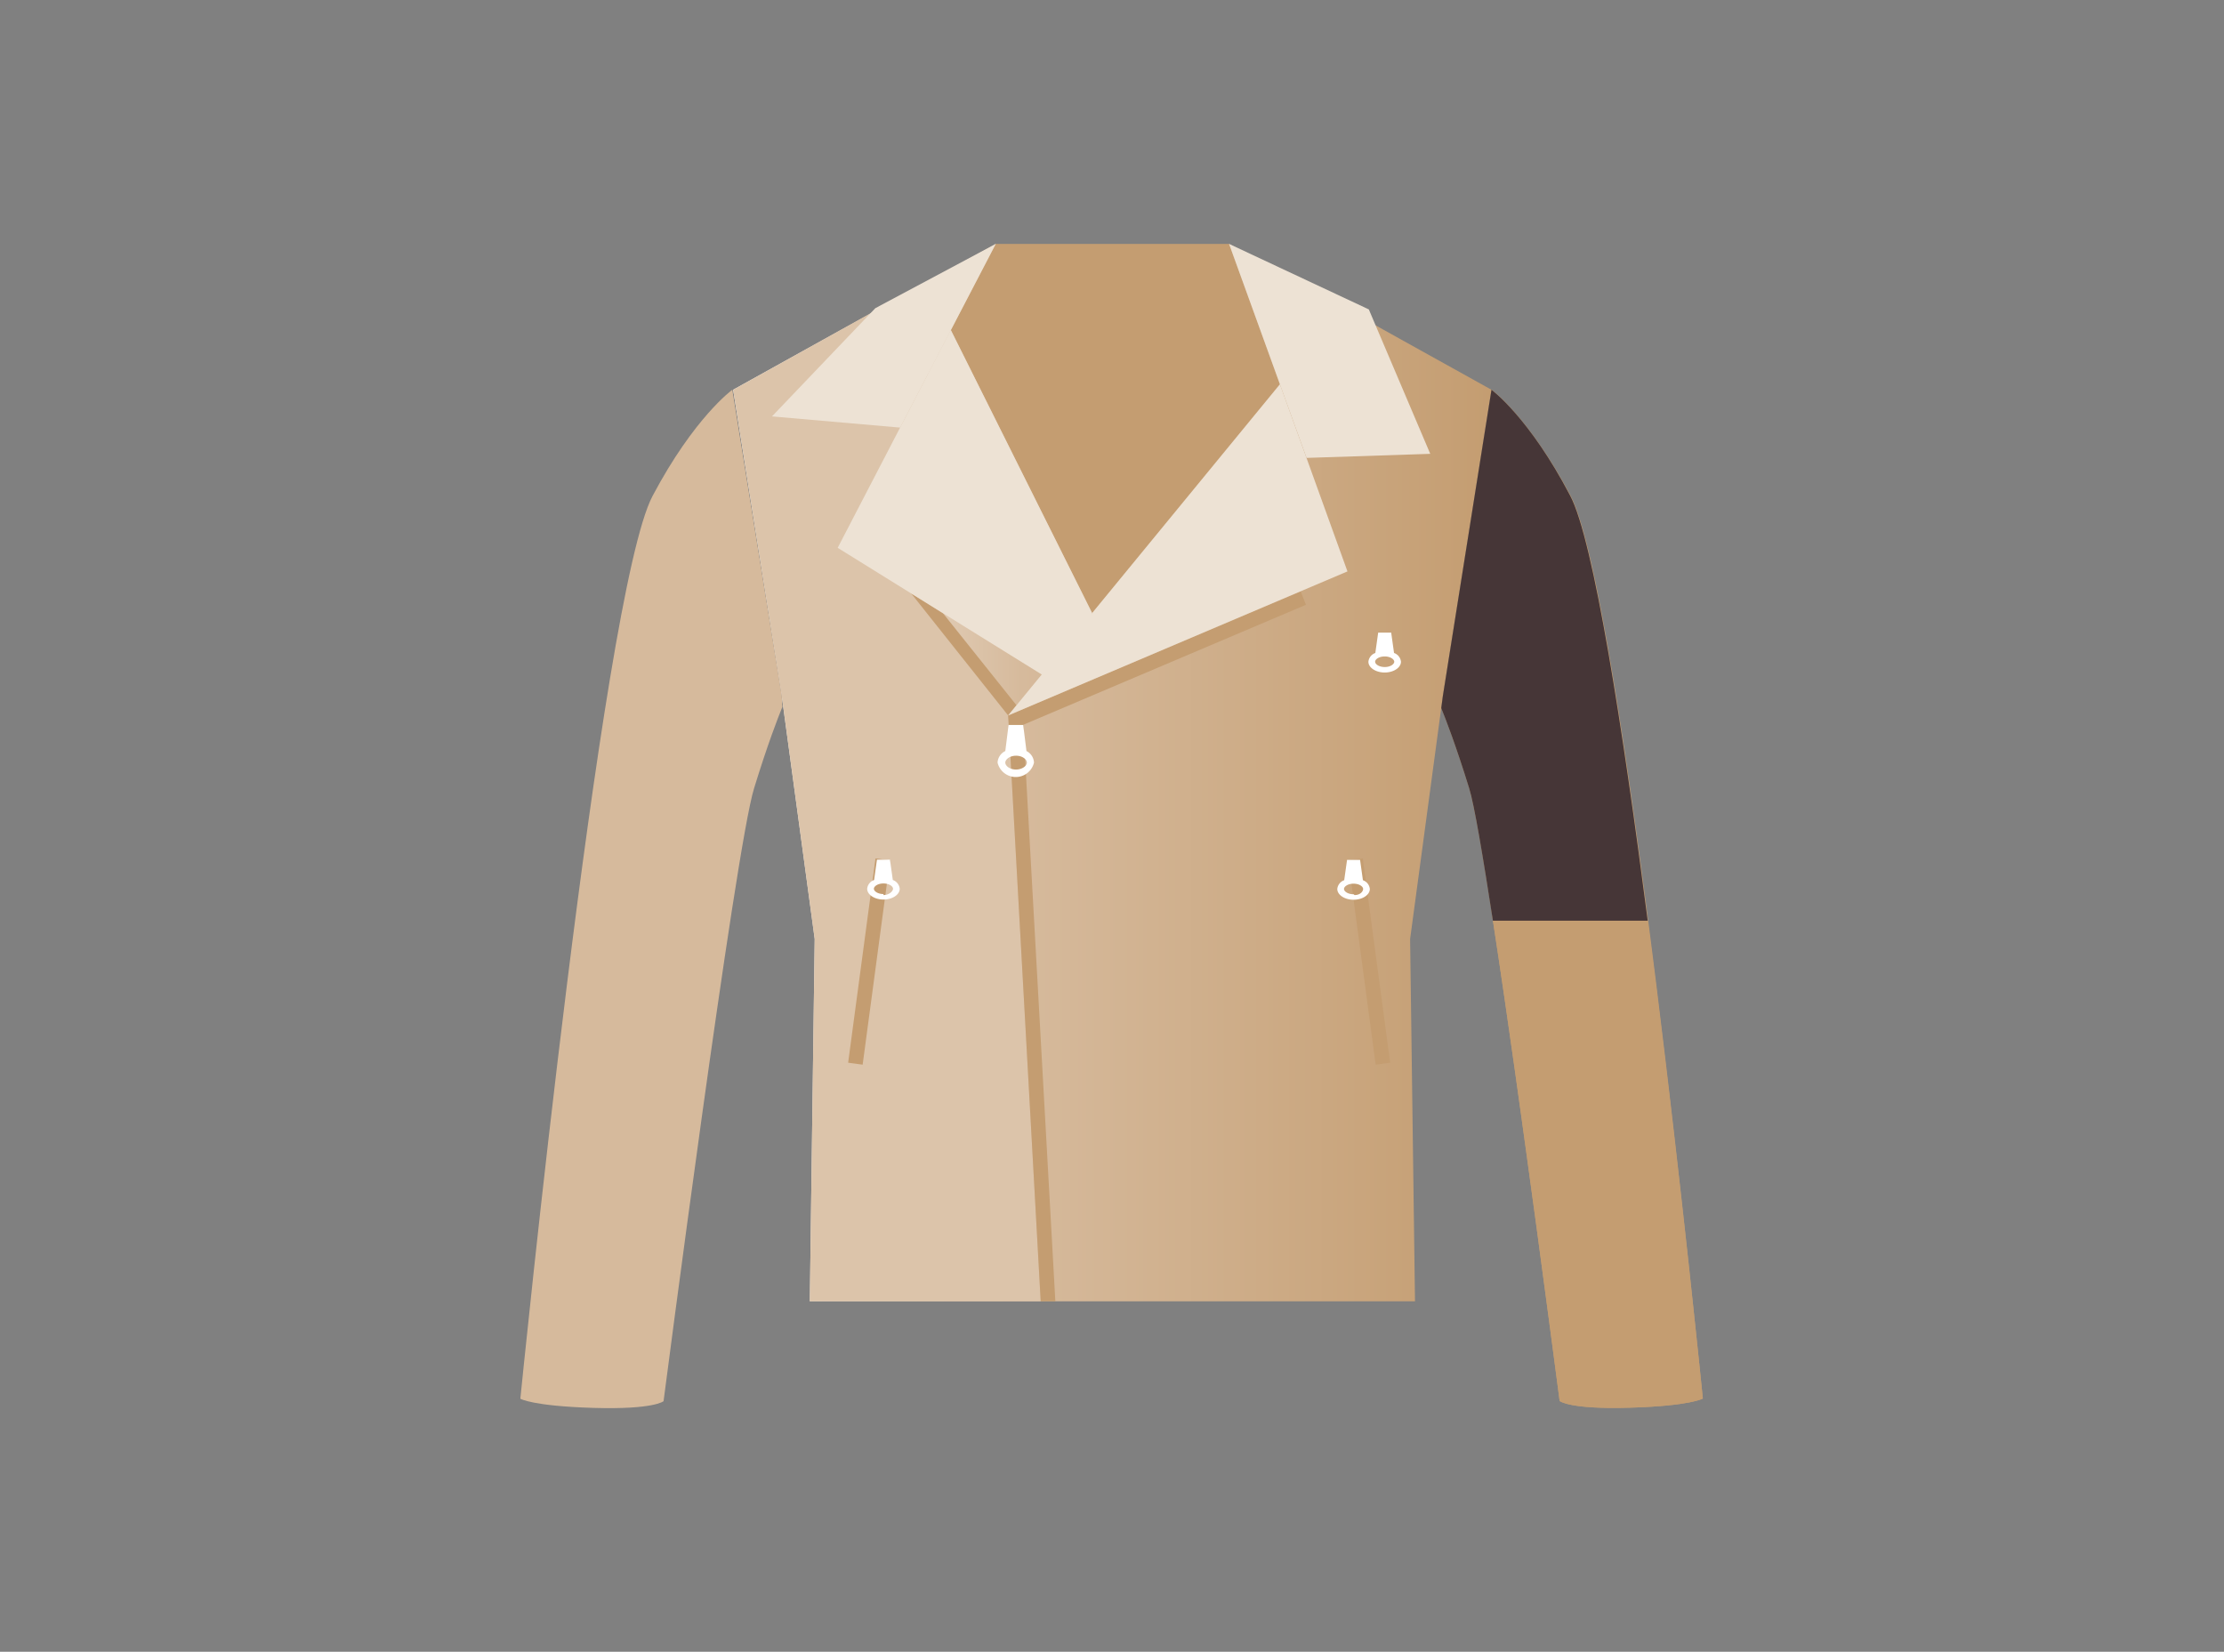 <svg xmlns="http://www.w3.org/2000/svg" xmlns:xlink="http://www.w3.org/1999/xlink" viewBox="0 0 109.33 81.2"><rect x="0" y="0" width="109.33" height="81.2" fill="#808080" stroke="none"/><defs><style>.a{fill:#c49d71;}.b{fill:url(#a);}.c{fill:#dcc4aa;}.d{fill:#d6ba9c;}.e{fill:#fff;}.f{fill:#ede2d4;}.g{fill:#463637;}</style><linearGradient id="a" x1="36.04" y1="37.98" x2="73.32" y2="37.98" gradientUnits="userSpaceOnUse"><stop offset="0.01" stop-color="#fff"/><stop offset="0.09" stop-color="#f5efe8"/><stop offset="0.28" stop-color="#dfc9b1"/><stop offset="0.38" stop-color="#d6ba9c"/><stop offset="1" stop-color="#c49d71"/></linearGradient></defs><title>icons</title><polygon class="a" points="52.47 39.59 42.97 20.53 45.78 14.65 48.95 11.99 60.42 11.99 66.72 19.8 60.76 36.24 52.47 39.59"/><polygon class="b" points="73.32 19.16 60.42 11.99 62.92 18.89 53.69 30.14 46.74 16.22 48.95 11.99 36.04 19.16 38.43 34.21 40.05 46.16 39.81 63.97 54.68 63.97 69.56 63.97 69.32 46.16 70.93 34.21 73.32 19.16"/><path class="a" d="M70.93,34.21l-.08.6c.22.54.71,1.8,1.37,3.93.93,3,4.45,30.13,4.45,30.13s.46.42,3.46.33,3.58-.45,3.58-.45-3.94-39.55-6.5-44.38c-2.05-3.87-3.89-5.22-3.89-5.22"/><polygon class="c" points="44.78 29.16 46.14 23.88 45.9 18.89 43.99 15.45 44.15 14.65 36.04 19.16 38.43 34.21 40.05 46.16 39.81 63.97 51.16 63.97 49.56 35.17 44.78 29.16"/><path class="d" d="M38.43,34.21,36,19.16s-1.87,1.35-3.92,5.22c-2.55,4.82-6.5,44.38-6.5,44.38s.58.36,3.58.45,3.46-.33,3.46-.33,3.52-27.13,4.45-30.13c.68-2.21,1.18-3.48,1.39-4Z"/><polygon class="a" points="50.3 35.63 64.2 29.73 63.94 29.07 49.56 35.17 51.16 63.97 51.88 63.97 50.3 35.63"/><polygon class="a" points="46.36 30.15 44.78 29.16 49.56 35.17 49.97 34.67 46.36 30.15"/><rect class="a" x="66.95" y="42.21" width="0.72" height="10.13" transform="translate(-5.68 9.35) rotate(-7.63)"/><rect class="a" x="37.65" y="46.91" width="10.13" height="0.72" transform="translate(-9.8 83.33) rotate(-82.37)"/><path class="e" d="M50.46,36.92l-.16-1.28h-.72l-.16,1.28a.67.67,0,0,0-.38.57.92.92,0,0,0,1.79,0A.67.67,0,0,0,50.46,36.92Zm-.51.91c-.31,0-.53-.18-.53-.34s.22-.34.53-.34.53.18.53.34S50.25,37.83,49.94,37.83Z"/><path class="e" d="M43.89,43.26l-.14-1h-.64l-.14,1a.51.51,0,0,0-.34.43c0,.29.36.53.8.53s.8-.24.8-.53A.51.51,0,0,0,43.89,43.26Zm-.46.69c-.28,0-.47-.14-.47-.26s.19-.26.47-.26.47.14.47.26S43.71,44,43.43,44Z"/><path class="e" d="M67,43.27l-.14-1h-.64l-.14,1a.51.51,0,0,0-.34.43c0,.29.36.53.8.53s.8-.24.8-.53A.51.51,0,0,0,67,43.27Zm-.46.69c-.28,0-.47-.14-.47-.26s.19-.26.47-.26.47.14.47.26S66.87,44,66.59,44Z"/><path class="e" d="M68.53,32.1l-.14-1h-.64l-.14,1a.51.51,0,0,0-.34.43c0,.29.36.53.8.53s.8-.24.8-.53A.51.51,0,0,0,68.53,32.1Zm-.46.69c-.28,0-.47-.14-.47-.26s.19-.26.47-.26.47.14.47.26S68.35,32.79,68.08,32.79Z"/><polygon class="f" points="53.69 30.14 46.74 16.22 41.18 26.93 52.1 33.71 53.69 30.14"/><polygon class="f" points="49.56 35.17 66.24 28.09 62.92 18.89 49.56 35.17"/><polygon class="f" points="60.42 11.99 64.23 22.51 70.31 22.31 67.29 15.21 60.42 11.99"/><polygon class="f" points="48.95 11.99 44.25 21.02 37.95 20.47 43.03 15.15 48.95 11.99"/><path class="a" d="M76.67,68.87s.46.42,3.46.33,3.58-.45,3.58-.45S82.52,56.82,81,45.26H73.39C74.77,54.22,76.67,68.87,76.67,68.87Z"/><path class="g" d="M73.32,19.16,70.93,34.21l-.08.6c.22.54.71,1.8,1.37,3.93.25.79.67,3.29,1.17,6.52H81c-1.23-9.48-2.66-18.71-3.81-20.89C75.17,20.51,73.32,19.16,73.32,19.16Z"/></svg>